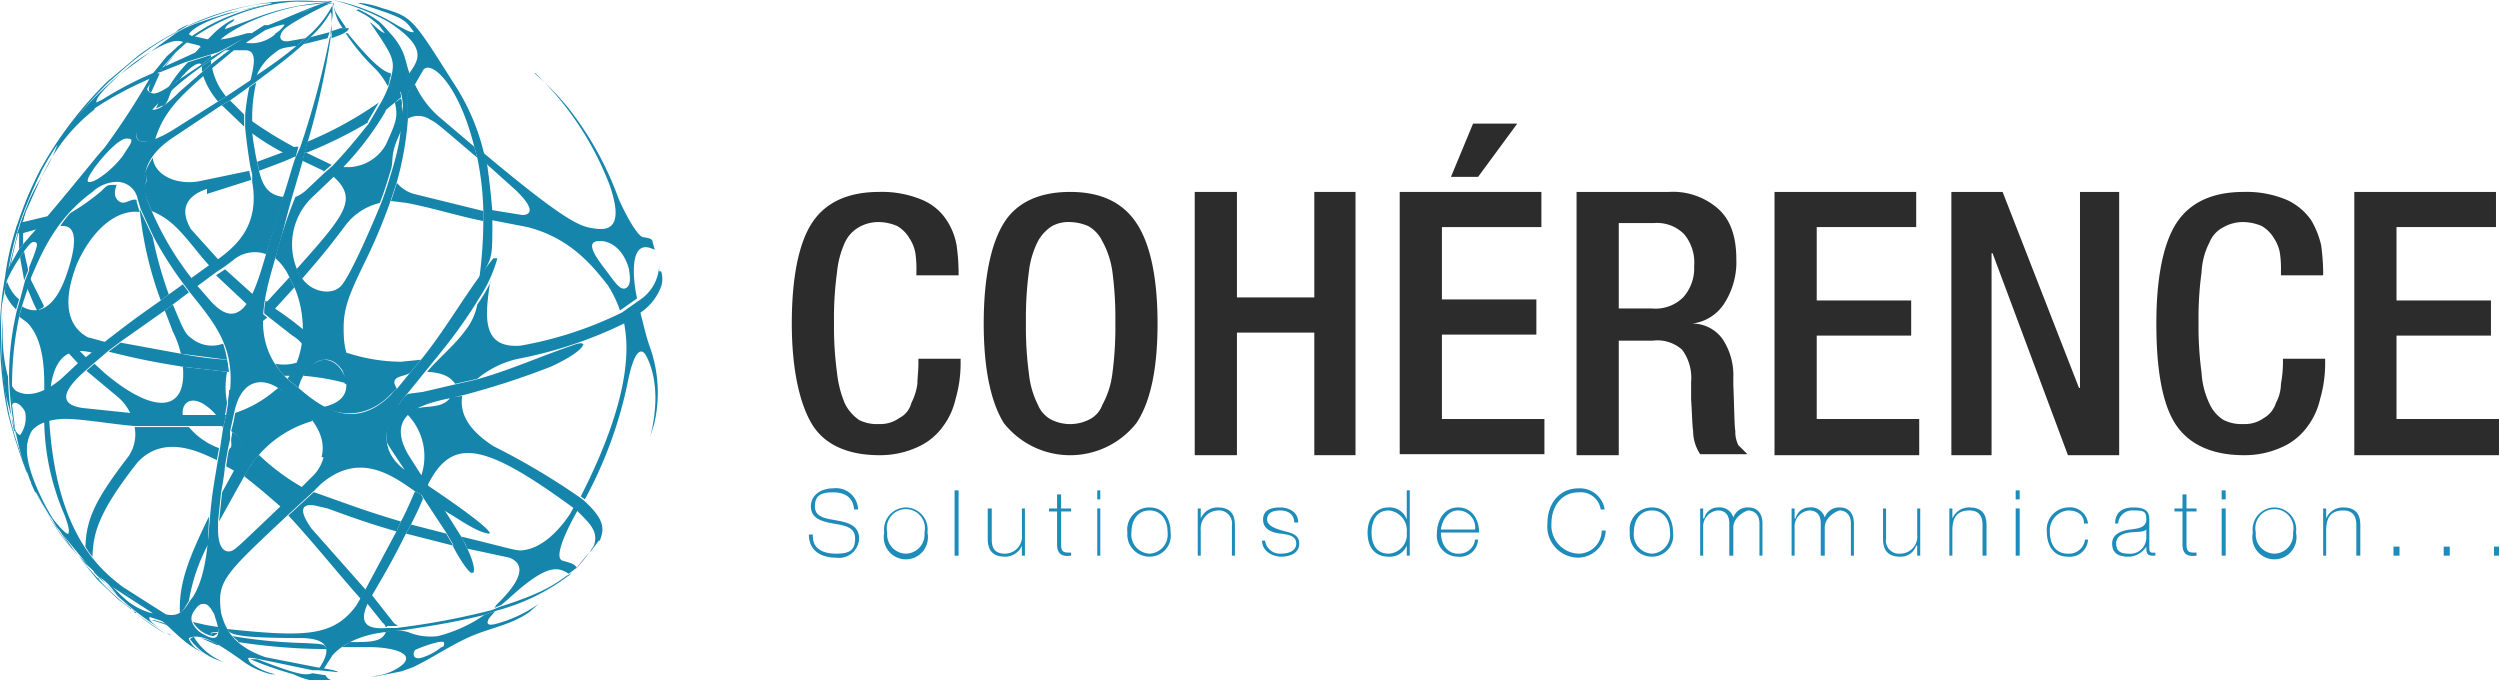 <svg id="Layer_1" data-name="Layer 1" xmlns="http://www.w3.org/2000/svg" viewBox="0 0 248.8 67.7"><defs><style>.cls-1{isolation:isolate;}.cls-2{fill:#1685ac;}.cls-3{fill:#1e8cba;}.cls-4{fill:#2c2c2c;}</style></defs><title>logo coherence-2</title><g class="cls-1"><path class="cls-2" d="M69.7,130.7l1.8.6-.6-.3-1-.3h-.2m8.6,2.2a60.5,60.5,0,0,0,8.8.7c-.2-.5-.2-.5-2.1-.6a50.9,50.9,0,0,1-7.3-.7h0l.6.5m-2-.8h-.1c-.6-.1-.7.1-.5.3h.2c0-.1.3-.1.4-.4m-10-3.5-2-1.9h.1c.1.2.1.2,1.9,1.9h0m32.1,5.1a5.6,5.6,0,0,1-2,1c-.9.1-.6-.7-.5-.8s2.9-1.2,2.9-.7-.2.3-.4.5m8.9-3.6.9-.8a13.1,13.1,0,0,1-4.3,2c-.4.1-1.1.2-.6-.6l.6-.7-1.1.4a14.2,14.2,0,0,1-4.6,2.1,5.8,5.8,0,0,1-3-.4,4.1,4.1,0,0,0-2.2,0c-.4,1-1.5,1-3.6,1l-.8.5h2.7c2.3,0,4.7.6,3.3,1.8a5.3,5.3,0,0,1-3.1,1.1h.6l2.5-.5h0l1.1-.4c1.9-.9,3.6-2.1,5.6-3s4.2-1.2,6-2.5m3.9-3.6.6-.6-.5.5h-.1m-46.7,0h-.1l-.6-.6.2.4,2.3,2.3-.2-.2a8.6,8.6,0,0,1-1.6-1.8m-.9-1.1.5.5-.7-.8.2.3m29.5,6.1h1.1l-.4-.3-2.2-2.8-.5.8h0l1.6,2c.2.1.2.3.3.4h.1m18.1-5.3.8-.6c-.2-.3-.3-.4-1.4-.7s.9-4,1.6-5.2l-.4-.3-.5.9c-1.7,2.5-3.3,3.3-4.3,3.5s-.7.1-6.5-1.3l.2.4a3,3,0,0,1,.4.8l4.2.9c2.5,1-.4,3.8-1.3,4.7l-.2.3.7-.3.7-.6c4-3.7,5-3.1,6-2.5M95,122.1l4.7,1.2-.7-1.2-3.5-.9-.5.9m-.9-.3.4-.9c-3.7-1.1-4.9-1.6-8.6-2.9h-.1l-2.5,2.3c2.5,2.7,4.8,5.6,7.2,8.3l.5-.9-5.4-6.1c-1.7-2.4-.4-2.4.3-2.3l1.3.3c1.9.7,4.1,1.5,6.9,2.3m-11.6-2.4,2.2-2a21.8,21.8,0,0,1-4.3-3.2h-.1a11.7,11.7,0,0,0-1.4,2.1c1.8,1.4,2.9,2.4,3.6,3m-6.3-4.7.2-1.1a7.1,7.1,0,0,1-3-2.1H68a3.9,3.9,0,0,1-.6,2.9c-3.3,4.3-4.2,6.2-4.3,9a6.1,6.1,0,0,0,.7,1c.1-2.2.4-4.2,4.5-9.4,2.7-2.9,6.4-.9,7.9-.2m2.5-1a1.9,1.9,0,0,0-1-1.8c0,.3-.1.6-.1.8s.1.7-.1.8-.3,1.3-.4,1.8l.9.5.2-.3a4.9,4.9,0,0,0,.5-1.8m-16.3-8.6.8-.6-1.1-1.1H62l-.8.4,1.2,1.3M77,110.3l.2-1.2a8.1,8.1,0,0,1,0-3.1l-4.4-.5c.4,4.5-2.8,4.8-7.7.7l-1.1-1-.8.7,3,2.5a4.9,4.9,0,0,1,1.4,1.8l5.2.2c-.2-1.2.7-2.1,2.2-1.1a5.5,5.5,0,0,1,1.1,1H77m42.3,2.2.4-1.3a13.5,13.5,0,0,0-.4-7.6c-.4-1.1-.6-2.1-1-3.6l-1.6,1.1c.3,1.7,1.2,6.5-4.3,17.3l.4.3a42,42,0,0,0,4.3-11.8c.8-3.9,1.6-2.9,1.8-2.5s1.7,3,.4,8.1m-60.4-13H59l-1.4-2.8-.3,1c.3.6.6,1.5,1,2.2l.6-.3M57,96.9l.4-1c-.1-.6-.3-1.3-.4-1.9l-.4.6c.1.7.3,1.6.4,2.3m15.6,7.3,4.6.6a9.4,9.4,0,0,0-.4-1.6,3.2,3.2,0,0,1-3.1-.5c-.7-.5-.8-.8-1.9-3.4l-.8.6.8,2.1a9.7,9.7,0,0,1,.8,2.2m8.1-3.2.5-.4-.5-.4h0v.7M56.5,93.8l.4-.5V92h-.4v1.7m.2-2.7h.2l.2-1h0l-.4,1.2m.1-.8h0a6.9,6.9,0,0,1,.5-1.3,8.6,8.6,0,0,1,.5-1.5h0a21.3,21.3,0,0,0-1,2.7m25.1,9.5,2-2.2-.5-1-2.3,2.5.8.7m-11.3-.9.8-.6a39.6,39.6,0,0,1-1.6-5.7l-1.3-2.8a36,36,0,0,0,2.1,9.1M68.9,87.6a1.8,1.8,0,0,0,.2-1.6h0a3.5,3.5,0,0,0-.2,1.7h0m33.8,3.3v-1l-6.9-1.7a3.4,3.4,0,0,1-1.7-1.1c-.2.6-.4,1.3-.6,1.8l1.6.2c2.6.5,5.1,1.3,7.6,1.8M84,84.8h0m2.8,1.3.8-.7-2.5-1.2h-.2l-.2.8,2.1,1m30.4,9.8c0,.2.3,1.4-.2,1.8s-1-.2-1.8-1.3-2.9-3.5-.7-3.3h.1c1.9.3,2.5,2.4,2.6,2.8m2.6-1.8-.3-1.1c-.1-.1-.2-.2-.9-.3s-2.3-3.4-2.5-4a32.4,32.4,0,0,0-4.9-8.8,26.3,26.3,0,0,0-3.4-3.5h.1a30.4,30.4,0,0,1,7.4,11.2c1.6,4.7-.6,4.4-1.8,4.2s-2.7-.7-10.8-7.5l.3,1.1,2.9,2.6c2.4,2.3,1.1,2.5.7,2.5l-3.1-.5v1l3.6.7c4.3,1.1,6.5,3.9,8,5.8a11.7,11.7,0,0,1,1.2,2.5l1.7-1.2c-.5-2.3-.7-6,1.6-4.9h.1M82.9,84.2l1.1-.5A39.9,39.9,0,0,1,79.6,81v1.2a23.6,23.6,0,0,0,3.2,2M70.8,79.6c.6-.4.6-1.2,1-1.8h-.1a3.6,3.6,0,0,0-1.1,1c-.2.2-.3.7-.5,1l.7-.3m5.8-.1,2.3,2.2V80.4L77.5,79l-.9.5m17.9-.7-.6.4c.3,1.4.2,1.8-.9,4.2a4.4,4.4,0,0,1-4.4,2.2l-.9.9c2.6,2.3,1.3,3.8-3.6,9.3l.3.5c.1.2.1.3.3.4,1.9-2.2,2.5-2.9,4.3-5.3a6,6,0,0,1,3.4-2.2c.4-1,.8-2.3,1.1-3.3s-.1-1.4.8-3.4.2-2.2.3-3.1a1.3,1.3,0,0,0-.1-.6m-.8-.6.5-.4h-.1l-.4.4m8.4,6.5-.3-1.1-3.3-2.8a9.4,9.4,0,0,1-2.6-3.4,2.7,2.7,0,0,0-.7.8v2.6a2.1,2.1,0,0,1,2.2.1c.6.3.6.3,4.7,3.8M76.3,79.1l.8-.5a6.5,6.5,0,0,1-1.4-2.9l-.9.8a7.9,7.9,0,0,0,1.5,2.6m-1.5-3,.8-.7V75l-.9.6v.5M74,74.3c.5-.3.7-.5.5-.6h0l-.6.7H74m.7,1,.9-.7v-.2h-.1l-2.2.7a14.2,14.2,0,0,0-2,2.6l1-.8h.1c1.1-1.4,2.1-2,2.3-1.5m18.8.8h0c-.4-.1-1.3-.3-4.3-4H89a21,21,0,0,0,3,3.6,7.4,7.4,0,0,1,1.2,1.7,2.9,2.9,0,0,0,.2-.9c.1,0,.1-.2.1-.4m-.9-4.6h-.1a7.6,7.6,0,0,1,1.1,1.4A12.2,12.2,0,0,1,95,77l.4-.6c-.3-.7-.4-1.5-.7-2.2A6.5,6.5,0,0,0,93.1,72a2.3,2.3,0,0,0-.5-.5m-2-1.2h.2l.8.5h0l-1-.6M89,71.7l-1-1.5a9.4,9.4,0,0,0-.3-.9h.1a4.6,4.6,0,0,0,.9,2.5H89M76.3,73.1c.2,0,.3-.2.4-.3s2.7-2.2,7.7-3.2l3.3-.4h0a24.3,24.3,0,0,0-8,1.7l-2.7,1c.1-.5.7-.6.9-.9s-1.1.4-2,1.3l-.7.7h1.1" transform="translate(-54.6 -69)"/></g><g class="cls-1"><path class="cls-2" d="M88.8,136.8h-.7c-.6-.1-.9-.2-1.1-.6l-1.3-.2c-.7.2-1.1.3-5.5-1.4h-.7a35.8,35.8,0,0,0,4.3,1.5,8.1,8.1,0,0,0,2.2.7h.5c.3-.1.3-.1,1.9,0h.4m-12.6-3.6h.2a5.6,5.6,0,0,0-1.8-.7h0l1.6.7M68,130h.2l-1.9-1.5h0l.5.4.8.7h.1l.3.2m8.3,1.6h0l-1.2-.2-1.3-.3a3,3,0,0,0,1.9,1.4c-.3-.3,0-.4.3-.4h.3v-.5m-5-.4h0a7.1,7.1,0,0,0-1.4-1s-.1.1-.6-.1a6.5,6.5,0,0,1-1.9-1c-.9-.7-1.6-1.6-2.4-2.2h0c.9,1,1.2,1.5,1.3,1.6h0a28.6,28.6,0,0,0,4.8,3.6l.4.3h.1c-2.6-1.5-2.1-1.7-2.1-1.8l1.2.4.6.2M58.2,118c.4.7.9,1.7,1.4,2.4l-.4-.7-1.5-2.8v.2l.4.9m13.1,12.2-4.4-2.8c-2.2-1.7-6.6-5.2-7.3-16.6h-.1l-.4.2a24.3,24.3,0,0,0,2,9.2c.5,1.3.5,1.7.4,1.9s-1-.7-2-2.1l.8,1.4.5.6c2.9,3.6,2.9,3.6,4.7,5s.7.3,2.6,1.6l1.1.8a6.1,6.1,0,0,0,2.1.8m42.1-6.2.9-1.2h.1c.4-1.1.6-2-1.6-4l-.4-.3a69.5,69.5,0,0,0-8.6-5.1c-2.3-1.5-3.4-3.1-3.1-5l-1.2.2c-1.1,1.4-3.1.4-4.3,1.6a6,6,0,0,1,1.4,6.2l.7,1.1v-.3c2.4-4.7,5.5-4.2,14.4,2.3l.4.3c1.3,1.3,2.2,2.1,1.7,3.5a12.6,12.6,0,0,1-1.9,2.4,2.4,2.4,0,0,1-.8.6c-1.4,1-2.6,1.8-6.7,3.1l-.7.3a72.8,72.8,0,0,1-9.6,1.8H93.1c-2.4.2-2.9-.8-1.5-3.2s2-3.4,3.4-6.2l.5-.9c.4-.8.9-1.8,1.2-2.6l-.2-.4-.6-.3c-.4.9-.9,2.1-1.4,3l-.4.9L91,127.6l-.5.9-.4.7c-2.3,3.2-5.2,3.2-12.9,2.4.3.5.6.9,7.5.9,3.3.1,2.4,1.8,1.8,2.8l-.2.3h.5l.9-1.4c.2-.2,1.6-1.9,5.3-2.3l1.8-.2c3.3-.5,5.1-.8,8-1.5l1.1-.4a20.5,20.5,0,0,0,7.4-3.6l.5-.5,1.6-1.9M55,97.7v0m1.2,2.1.3-1A4,4,0,0,1,55.3,97l-.2,1.2a5,5,0,0,0,1.1,1.6m21,6.2h.2c-.1-.5-.1-.8-.2-1.2a32.4,32.4,0,0,1-4.6-.6l-6-1.1-1.2.9c2.5.6,3.7.9,7.4,1.5l4.4.5m6.9-.9h0a4.4,4.4,0,0,1-2.1.1,5.4,5.4,0,0,0,.9,1.2h.6a4.2,4.2,0,0,0,.6-1.2m4.8,2h.2c-.1-.8-.8-2.4-2.3-2.4a2.8,2.8,0,0,0-2,1.6,23.5,23.5,0,0,1,4.1.7m6.5-1,1.1-1.3-2,.2a17.6,17.6,0,0,1-5.4-.9v.2c.8,2.3,3,3.2,4.7,3.6l.3-.2c-.2-.4-.4-.7-.1-1s1-.3,1.4-.6M56,92.6l.2-.3.3-1.1-.2.2L56,92.6m-1,4.7.2-.8v.8m29.7,5v-.4a29.2,29.2,0,0,0-2.8-2.1l-.8-.7-.3-.2v.2a4.1,4.1,0,0,0-.1,1.1l.5.4,2.3,1.8a3.6,3.6,0,0,1,1.1,1c0-.3.1-.6.1-1.1M120.2,96v-.6h0a4.3,4.3,0,0,1-2,3.5l-1.7,1.2a37.5,37.5,0,0,1-10.1,3.3h0c-4,.3-3.5-3.1-3-6.5v.2a14.2,14.2,0,0,1-1.3,2.2,5.9,5.9,0,0,1-1.2,2.6c-1.1,1.5-2.6,2.7-3.8,4.1,1.6.1,2.3.5,2.8,1.2l2.2-.5a9.5,9.5,0,0,1,4.1-2,42.1,42.1,0,0,0,10.7-3.6l1.6-1.1a5.4,5.4,0,0,0,1.9-2.5,2.5,2.5,0,0,0,0-1.5M59.3,90.5h.1l-2.5.6h-.2l-.4,1.1h.6l1.4-.4,1-1.1m20.6,7.8H80l-3-2.7-.9.6,3.3,3.1a5.8,5.8,0,0,0,.5-.9m-15.7,5.4,1.1-.9-1.8-.5h-.1c-3.2-1.7-1.7-5.8-1.2-7.2,1.5-3.5,4-5.6,6.3-5.3l-.3-1v-.2c-.6-.2-1.2.6-1.8.1s-.3-1.2-.2-1.6H66c-.7,0-.7,0-1.3.6a21.8,21.8,0,0,1-3.1,2.2,9.3,9.3,0,0,0-1,1.3h.1c1-.1,2,.6.5,4.9s-3.6,3.6-4.4,3.1l-.3,1,.8.6h0c1.9,1.9,1.7,5.7,1.7,7.1l.6-.3h0c.5-4.9,3.4-4,4.6-3.7m11-15.9,4.4-1.4-.2-.9L74.6,87c-2.3.5-4.6-.5-4.8-2.3a9.2,9.2,0,0,0-.7,1.3c0,.3.1.6.1.9s-.3.5-.3.8a14.9,14.9,0,0,0,.8,2.3,7.6,7.6,0,0,1,2.2,1.4c1.3,1.2,2.3,2.7,3.5,4l.9-.6-2.7-3c-1.4-2.4.1-3.5,1.6-4M84,84.7l.3-1.1H84l-1.1.5-2.7,1,.2.9c1-.4,2.5-.9,3.5-1.4H84M69.6,78.3h0l.9-2h-.3l-.6.9c-.3.7-.2.9,0,1m21.6,2.9,1.1-1.9a37.4,37.4,0,0,1-7.1,3.9l-.3,1.1h.2a42.3,42.3,0,0,0,6.1-3m3.2-3.1-.2-.3-.5.4a16.3,16.3,0,0,1-.9,1.9l1.1-.9.6-.5a1.3,1.3,0,0,0-.1-.6M70.6,75.9h.2l1.3-1.6-1.5,1.7m1.7-2.4a11.4,11.4,0,0,1-1.1,1.1l1.6-1.4h0l-.5.3m1.3-.9h.1l1.4-.9h0a8.1,8.1,0,0,0-1.5.9M69.7,83H70c.8-2.7,2.3-4.2,4.8-6.4l.9-.8L78,73.9h0c-.5,0-.5,0-2.4,1.5l-.8.7-2.3,2c-.6.6-2,2-2.8,1.8s-2.5,3.2-.8,3.2h.8M79,73.3,81,72h0c-2,.8-2.1,1.1-2,1.3m4.9-2.7a10.8,10.8,0,0,1,1.9-.8l-2.9,1.1-1.6.8.4-.2a14.5,14.5,0,0,0,2.2-.9m6.5-1.3h-.2c4.6,1.5,4.6,1.5,5.6,2.9h-.1c-.3,0-.5-.1-1.6-.7a18.9,18.9,0,0,0-6.4-2.5h0a23.2,23.2,0,0,1,5.6,2.2c3.8,2.5,3,3.7,2.1,5L95,77l.2,1.2.7-.8.8-1.4c.7-1.1,3.5,1.2,5.1,7.6l.3,1.1a29.5,29.5,0,0,1,.6,5.2v1a43.9,43.9,0,0,1-.4,5.8c1.3-2,1.3-2,1.3-5.6v-1c-.1-1.4-.3-3.2-.5-4.6l-.3-1.1a21.8,21.8,0,0,0-3.1-7.2c-4.1-6.5-4.1-6.5-7.1-7.4a9.1,9.1,0,0,0-2.1-.5M77.2,135a6,6,0,0,1-3.3-2.6h-.1l-.3.2a6,6,0,0,0,3.1,2.2l.6.2m-8.3-4.4,2.2,1.5a29.8,29.8,0,0,1-4.8-3.6,22.8,22.8,0,0,1-2.2-2.2l-1-1.1-.6-.7,1.8,2.2,2,1.9,1.9,1.5.7.5m6.4-7.8c0-.7.1-1.7.1-2.4-2.1,4.3-3,6.7-2.9,9.6.3-.2.3-.2.9-1.2a18.3,18.3,0,0,1,1.9-5.6v-.4m-18-6.7c-.3-.8-.7-2-.9-2.8h0a19.4,19.4,0,0,0,.7,2.2l.4.9h0l-.2-.4m44.4,10s.5-.5-1.2-3.6l-1.7-2.7-2.3-1.6.2.4,2.3,3.5.7,1.2v.2c.4.8,1.6,2.8,1.9,2.6m-16-15.2h.4c-.3-.4-.3-.4-3.1-2.8l-.6-.4-.5.4a11.9,11.9,0,0,1-3.8,2.1,11.6,11.6,0,0,1-.4,1.8c1.3.9,1.3,2,.3,3.9L76.7,118l-.3,2.9,2.5-4.5.6-1a11.1,11.1,0,0,1,6.2-4.5m26.9-7.6h.1c-.2-.2-.4-.2-1.2.1-3.2,1.1-6.3,2.5-9.6,3.4l-2.2.5-3,.7-1.5.2a3.4,3.4,0,0,0-.8.9,4.7,4.7,0,0,0-1.3,3.8c0,.2,0,.2,1.8,2.9.7.6,1.7,1.2,2.4,1.7h0l-.7-1.1-1.4-2.2c-2.3-4.1,1.5-5,4.3-5.6l1.3-.3a79.3,79.3,0,0,0,8.6-2.8c2.6-1.2,3.1-1.9,3.2-2.1M56,111.9a29.5,29.5,0,0,1-.6-5.4c-.6-2.2-.7-4.5-.3-8.3l.2-1.2h0l-.2.6v.4c-.1,1.1-.2,2.6-.3,3.8a34.1,34.1,0,0,0,.3,6.2h0c.3,1.3.7,2.6,1,3.9m20.7-.3.3-1.3H72.8l-5.2-.2-4.8-.5c-3.4-.5-.5-3,.4-3.8l.8-.7,1.4-1.2,1.2-.9L71,99.9l.8-.6,1.6-1.2-.6-.8-1.4,1-.8.6c-3,2.1-3.2,2.3-5.3,3.9l-1.1.9-1,.8-.8.6-1.6,1.5c-.1.1-2.5,2.3-4.4,1.4-.3-.1-.4-.3-.7-.7a13.4,13.4,0,0,1,.1,2c.3-.6,1.1.2,1.3.7a2.9,2.9,0,0,1-.5,2.3c-.2-.1-.3-.1-.5-.6a29,29,0,0,0,1.5,5.1l2,3.6,2,3,.6.7-1.9-2.7-.8-1.4-.4-.7c-2.5-4.9-1.8-6.3-1.5-7.1s1.5-1.4,3.1-1.5,4.9.5,7.3.7h8.7M72.4,71.9l-.3.3.9-.5.4-.3-1,.5m8.7,22.4,1.7-5.7c-1.7-.2-2.1-1.4-2.4-2.5l-.2-.9c-.2-.9-.4-2.1-.5-3V81a15.5,15.5,0,0,1,.4-3.8l-.7.5a25.1,25.1,0,0,0-.4,2.7v1.3c.1,1.1.3,2.6.5,3.8l.2.9v.7c.8,4.5-1.8,6.5-3.4,7.7l-.9.6-1.8,1.3.6.8,1.9-1.4.9-.6.8-.6a3.3,3.3,0,0,1,3.3-.6M76.3,74.2a37.2,37.2,0,0,0,3.4-1.9h-.5c-2.6.8-3.3.7-4,.6l-1.3-.3-.8.6,1.2.3c.4.1.3.3-.2.7l-3.3,1.5h-.2l-.4.5h.3L73,75.2l3.3-1m10.9-1.4.2-.6-1.9.5-.7.7,2.4-.6m2-1h-.7l-.9.3v.7l.8-.3c1-.4.9-.7.9-.7m-25.3,8a34.7,34.7,0,0,1,5.6-3l.4-.6a35.8,35.8,0,0,0-5.2,2.7l-.6.3c-.2-.7,2.8-3.2,3.8-4,3.6-2.5,4.3-2.2,4.9-2h0l.9-.6h-.1l-.3-.2s.7-1.6,8.1-3h.3l-4.5.9c-3.8,1.2-4,1.3-5.2,2-6.1,4.5-6.1,4.5-6.6,5a31.1,31.1,0,0,0-5.3,6.1h.1c-.7,2.1-2.1,3.8-2.9,5.8l-.5,1.3-.3.8-.3,1.1c-.3,1.2-.7,2.7-.9,3.9l.2-.6c.2-1,.5-2.4.8-3.4l.4-1.1.4-1.2c.6-1.3,1.3-3,2-4.3a17.3,17.3,0,0,1,4.8-5.8m30.5-1.7a8.3,8.3,0,0,1,.2,1.3c-.1.9-.2,2.2-.3,3.1s-.5,2.4-.8,3.4-.7,2.3-1.1,3.3-3,7.2-4,8.2-3.2.5-4-1.1l-.3-.5a6.5,6.5,0,0,1,1.4-7.2l2.2-2.1.9-.9a29.8,29.8,0,0,0,4.2-5.5l.9-1.9c.2-.4.3-.4.4-.4l.3.3m-4.3-8.2h-.2a7.5,7.5,0,0,1,1.7,1l.6.5.6.8c-.6-.2-1-.8-1.5-1.1,2.6,3.8,2.6,3.8,1.9,6.3a11.1,11.1,0,0,1-.9,1.9l-1.1,1.9c-.9,1.1-1.9,2.4-3.6,4.2l-.8.7-1.7,1.6a3.5,3.5,0,0,1-1.2.8A43.5,43.5,0,0,0,82,94.7a5.2,5.2,0,0,1,1.4,1.9l.4.8c1,2,1.7,6.3-.6,9.3l1.1.9c.6-2.4,2.9-4,4.4-1.7,0,.2,1.6,2.8-1.9,3.6,1.1.6,4.2,1.6,7-1.6-4.9-1.2-5-4.3-5-6.3s.6-3.4,2.1-6.5a54.9,54.9,0,0,0,2.6-6.2l.6-1.8a31.9,31.9,0,0,0,1.1-6.3V77.7c-.4-2.8-.9-4.6-2.6-6.3l-.2-.2a11.4,11.4,0,0,0-2.2-1.3m-6.6-.7h4a25.8,25.8,0,0,0-4,0m-1.6,3.2a3.7,3.7,0,0,1-2.2.9c-.5,0-.9,0-.7-.2A7.8,7.8,0,0,1,81,72h0c.8-.3,2-.7,1.9-.5a3,3,0,0,1-1,.9m2.3,1.1.8-.7-1.7.3c-.9.1-1-.5-.5-1.1s3.2-2,4.9-2.8h0l-.8.3.8-.4h-.2c-2.1.6-4.1,1.6-6.2,2.4h-.4L77,74h2.1c1.1.1.8,1.5.4,3.1l.6-.5a5.3,5.3,0,0,1,1.8-2.3c.6-.5.7-.5,2-.7h.3" transform="translate(-54.6 -69)"/></g><g class="cls-1"><path class="cls-2" d="M75.9,130.1c.1.2.1.4.2.6.7,2.2-.4,1.9-1.1,1.5a2.5,2.5,0,0,1-1.2-1.1,1.1,1.1,0,0,1,0-1.1c.3-.5.6-.9,1-.9s.6.1,1.1,1m10.9-15.6a4,4,0,0,1-1.2,2l-.9.9-2.2,2c-4.4,4.2-4.4,4.2-4.8,4.4s-1.4.2-1.4-2.1v-.8l.3-2.9a25.1,25.1,0,0,0,.4-2.7l.3-1.7.2-.9v-.8l.4-1.8c.7-3.5,3-3.7,4.9-2.1s4.5,3.8,3.8,6.5M57.9,94.6l-.4,1v.3l-.4,1-.5,1.9-.3,1a28.6,28.6,0,0,0-.8,6.7,32.6,32.6,0,0,0,.6,5.4l.4,1.4,1.1,3.2-.4-.9a37.2,37.2,0,0,1-1.7-5.4,43.8,43.8,0,0,1-.8-7.9c0-.9,0-2.1.1-3l.3-1.6v-.2l.2-.6a13.4,13.4,0,0,1,1.3-2.3L57,94c.6-.8.8-1,1.1-.9s.2.4-.2,1.5m19.5,13.2c0,.5-.1.8-.1,1v.3l-.2,1.2-.3,1.3-.3,2-.2,1.1c-.5,3-.6,3.5-.8,5.7s-.3,5.8-1.7,8l-.3.4c-.7,1.1-1.3,2.2-4.2.6h0L65.5,127l-1.4-1.1-.5-.5-1.4-1.3-.6-.7a31.6,31.6,0,0,1-4-6.6,30.1,30.1,0,0,1-1.5-5.1l-.3-2.4v-2.1a32.7,32.7,0,0,1,.8-7.1l.3-1,.5-1.5.3-1c1-2.3,2.4-5.8,6.1-8.5a3.7,3.7,0,0,1,2.4-1,2.1,2.1,0,0,1,2.1,1.7l.3,1h0l1.3,2.8a37.6,37.6,0,0,0,3,4.7l.6.8c2.5,3.1,4.4,5.4,4,9.7M66.9,84.4c-.9,1.3-2.9,2.9-3.5,2.7s2.6-4.2,3.7-4.3.4.6-.2,1.6M65,83.7l-.7.8c-4.8,5.9-6,7.2-6.1,7.3l-1.3,1.5-.4.5-1,1.8-.2.6v.3l-.2.8V98l.2-1.4a34.5,34.5,0,0,1,1.3-5.5,47.2,47.2,0,0,1,2.2-5.2,33.4,33.4,0,0,1,3-4.6,35.8,35.8,0,0,1,3.7-4.2l1.6-1.4A26.6,26.6,0,0,1,72,72.3l1-.6c1.8-.7,5.5-2.3,8.7-2.4l-.5.2a20.4,20.4,0,0,0-6.1,2.2l-1.4.9-.9.6-1.6,1.4-1.3,1.6-.4.6A74,74,0,0,1,65,83.7M87.6,70.9v1.3l-.2.6a88,88,0,0,1-2.9,10.8L84,84.7h0c-.4,1.1-.8,2.7-1.2,3.8s-1.1,3.7-1.7,5.7c-1.1,3.8-2.4,8.2-5.5,4.8l-1.4-1.6-.6-.8A30,30,0,0,1,69.7,90c-.8-1.9-1.8-4.7,2.1-7.3l4.8-3.2.9-.5,1.8-1.3.7-.5c2.4-1.8,3.1-2.3,4.8-3.8l.7-.7a9.6,9.6,0,0,0,2-2.5c.1.2.1.2.1.7m16.5,23.8h-.4c-2.6,3.2-4.6,6.9-7.2,10.1l-1.1,1.3-1.3,1.6-.3.2-.3.4c-3.8,3.8-7.2,1-9.2-.7l-1-.8c-3.7-3.5-2.6-7.7-1.3-12.1.6-2,1.1-4.1,1.7-6.2l1-3.4.2-.8.3-1.1a74,74,0,0,0,2.3-10.4v-.7c.1-.4.1-1.1.2-1.5V69.5A10.6,10.6,0,0,1,85,72.8l-.8.7a44.8,44.8,0,0,1-4.1,3l-.6.5-2.4,1.6-.8.5L71.7,82c-2.5,1.5-3.7,1.3-3.5.3s2.5-3.9,6.5-6.7l.9-.6L77,74l3.9-2.2,2-.9,2.9-1.1,1.7-.5h.2a38.5,38.5,0,0,0-8,3.1l-3.4,1.9-.7.4-.9.7-2.4,1.6h0c-2.2,1.6-2.5,1.4-2.9,1.1s.1-.5.8-1.7l.4-.5,1.5-1.7,1-.9.8-.6a21,21,0,0,1,8.7-3.4,21.5,21.5,0,0,1,5-.1h-.3A26.7,26.7,0,0,0,73,71.7l-.9.5a28.5,28.5,0,0,0-3.7,2.3l-3.1,2.6a36.8,36.8,0,0,0-3.7,4.2,37.3,37.3,0,0,0-3,4.6,38.1,38.1,0,0,0-2.2,5.2,26.9,26.9,0,0,0-1.3,5.5,28.6,28.6,0,0,0-.5,5.7,37.1,37.1,0,0,0,.8,7.9,52.5,52.5,0,0,0,1.7,5.4,45.1,45.1,0,0,0,2.5,5,24,24,0,0,0,1.8,2.6h0l1.1,1.2.6.7.7.6.6.6.6.5.6.5,3.7,2.4c1.8,1.1,3.1,3,5,4l.8.4c-.9-.5-1.2-.6-1.6-1.3a.4.4,0,0,1-.1-.3c1.3-.6,3.2.8,5.1,2.1a7.9,7.9,0,0,0,3.1,1.5H82a6.3,6.3,0,0,1-2.3-1,.8.8,0,0,1-.4-.6c.2-.1.2-.1,6.4,1.2h.6l2,.2c-.4-.2-.4-.2-2.2-.5L81,134.4c-3.4-1.2-4-3-4.4-4.4-.4-3.2.2-3.7,6.7-9.8l2.5-2.3.7-.7c3.7-3.2,6.9-1.1,9.4.7l.6.3,2.3,1.6,1,.6c2.3,1.5,2.9,1.6,3.4,1.7s-.1-.8-5.9-4.7c-.7-.5-1.7-1.1-2.4-1.7h-.1c-1.7-1.3-3-3.7.4-7.6l1.7-2.1,1.7-2.1a50.3,50.3,0,0,0,3.3-4.6l.3-.5a13.9,13.9,0,0,0,1.9-4.1" transform="translate(-54.6 -69)"/></g><path class="cls-3" d="M139.6,119.7c-.1-1.2-.9-1.7-2.1-1.7s-1.8.3-1.8,1.4,1.1,1.2,2.2,1.4,2.2.5,2.2,1.8a2,2,0,0,1-2.3,1.9c-1.5,0-2.7-.7-2.7-2.3h.4c-.1,1.4,1,1.9,2.3,1.9s1.9-.3,1.9-1.5-1.1-1.3-2.2-1.5-2.2-.5-2.2-1.7,1.1-1.8,2.2-1.8a2.2,2.2,0,0,1,2.5,2.1Z" transform="translate(-54.6 -69)"/><path class="cls-3" d="M144.8,119.5a2.2,2.2,0,0,1,2.1,2.5,2.2,2.2,0,1,1-4.3,0A2.2,2.2,0,0,1,144.8,119.5Zm0,4.6a1.9,1.9,0,0,0,1.8-2.1,1.9,1.9,0,1,0-3.7,0A1.9,1.9,0,0,0,144.8,124.1Z" transform="translate(-54.6 -69)"/><path class="cls-3" d="M150,117.8v6.5h-.4v-6.5Z" transform="translate(-54.6 -69)"/><path class="cls-3" d="M156.6,124.3h-.3v-1h0a1.8,1.8,0,0,1-1.7,1.1c-1.7,0-1.7-1.3-1.7-1.9v-2.9h.4v3c0,.5,0,1.5,1.3,1.5a1.7,1.7,0,0,0,1.7-1.9v-2.6h.3Z" transform="translate(-54.6 -69)"/><path class="cls-3" d="M161.2,119.9h-1v3.3c0,.8.3.8,1,.8v.3c-.7.1-1.4,0-1.4-1.1v-3.3H159v-.3h.8v-1.4h.4v1.4h1Z" transform="translate(-54.6 -69)"/><path class="cls-3" d="M163.8,118.7v-.9h.3v.9Zm0,5.6v-4.7h.3v4.7Z" transform="translate(-54.6 -69)"/><path class="cls-3" d="M169,119.5c1.4,0,2.1,1.1,2.1,2.5a2.1,2.1,0,0,1-2.1,2.4,2.2,2.2,0,0,1-2.2-2.4A2.2,2.2,0,0,1,169,119.5Zm0,4.6a1.9,1.9,0,0,0,1.8-2.1c0-1.2-.6-2.2-1.8-2.2s-1.8,1-1.8,2.2A1.9,1.9,0,0,0,169,124.1Z" transform="translate(-54.6 -69)"/><path class="cls-3" d="M173.8,119.6h.3v1h0a1.8,1.8,0,0,1,1.7-1.1c1.7,0,1.7,1.3,1.7,1.9v2.9h-.3v-3a1.3,1.3,0,0,0-1.4-1.5,1.8,1.8,0,0,0-1.7,2v2.5h-.3Z" transform="translate(-54.6 -69)"/><path class="cls-3" d="M180.5,122.8a1.5,1.5,0,0,0,1.6,1.3c.6,0,1.5-.2,1.5-1s-.8-.9-1.6-1-1.7-.4-1.7-1.4.9-1.2,1.7-1.2,1.8.4,1.8,1.5h-.4c0-.8-.6-1.2-1.4-1.2s-1.3.3-1.3.9.8.9,1.5,1.1,1.7.3,1.7,1.3-1,1.3-1.8,1.3-1.9-.5-1.9-1.6Z" transform="translate(-54.6 -69)"/><path class="cls-3" d="M194.6,123.3h0a1.8,1.8,0,0,1-1.8,1.1c-1.5,0-2.1-1.1-2.1-2.4s.7-2.5,2.1-2.5a1.8,1.8,0,0,1,1.8,1.2h0v-2.9h.3v6.5h-.3Zm0-1.3a2,2,0,0,0-1.8-2.2c-1.2,0-1.7,1-1.7,2.2s.5,2.1,1.7,2.1A1.9,1.9,0,0,0,194.6,122Z" transform="translate(-54.6 -69)"/><path class="cls-3" d="M198,122c0,1.1.6,2.1,1.7,2.1a1.6,1.6,0,0,0,1.7-1.4h.3a1.8,1.8,0,0,1-2,1.7,2.1,2.1,0,0,1-2.1-2.3c0-1.3.7-2.6,2.1-2.6s2.1,1.2,2.1,2.5Zm3.4-.3a1.7,1.7,0,0,0-1.7-1.9c-1,0-1.6,1-1.7,1.9Z" transform="translate(-54.6 -69)"/><path class="cls-3" d="M213.9,119.7a2,2,0,0,0-2.2-1.7c-1.7,0-2.7,1.4-2.7,3.1a2.8,2.8,0,0,0,2.7,3,2.3,2.3,0,0,0,2.3-2.3h.4a2.8,2.8,0,0,1-2.7,2.7,3.1,3.1,0,0,1-3.1-3.4c0-2,1.2-3.5,3.1-3.5a2.5,2.5,0,0,1,2.6,2.1Z" transform="translate(-54.6 -69)"/><path class="cls-3" d="M219,119.5c1.4,0,2.1,1.1,2.1,2.5a2.1,2.1,0,0,1-2.1,2.4,2.2,2.2,0,0,1-2.2-2.4A2.2,2.2,0,0,1,219,119.5Zm0,4.6a1.9,1.9,0,0,0,1.8-2.1c0-1.2-.6-2.2-1.8-2.2s-1.8,1-1.8,2.2A1.9,1.9,0,0,0,219,124.1Z" transform="translate(-54.6 -69)"/><path class="cls-3" d="M223.8,119.6h.3v1h.1a1.4,1.4,0,0,1,1.4-1.1,1.4,1.4,0,0,1,1.5,1h0a1.5,1.5,0,0,1,1.5-1c.8,0,1.4.5,1.4,1.6v3.2h-.3v-3.2c0-1.2-.9-1.3-1.1-1.3s-1.5.6-1.5,1.7v2.8h-.4v-3.2c0-1.2-.8-1.3-1.1-1.3a1.6,1.6,0,0,0-1.5,1.7v2.8h-.3Z" transform="translate(-54.6 -69)"/><path class="cls-3" d="M232.9,119.6h.3v1h.1a1.4,1.4,0,0,1,1.4-1.1,1.4,1.4,0,0,1,1.5,1h0a1.5,1.5,0,0,1,1.5-1c.8,0,1.4.5,1.4,1.6v3.2h-.3v-3.2c0-1.2-.9-1.3-1.1-1.3s-1.5.6-1.5,1.7v2.8h-.4v-3.2c0-1.2-.8-1.3-1.1-1.3a1.6,1.6,0,0,0-1.5,1.7v2.8h-.3Z" transform="translate(-54.6 -69)"/><path class="cls-3" d="M245.7,124.3h-.3v-1h-.1a1.6,1.6,0,0,1-1.6,1.1c-1.7,0-1.7-1.3-1.7-1.9v-2.9h.3v3a1.3,1.3,0,0,0,1.4,1.5,1.7,1.7,0,0,0,1.7-1.9v-2.6h.3Z" transform="translate(-54.6 -69)"/><path class="cls-3" d="M248.6,119.6h.3v1h0a1.8,1.8,0,0,1,1.7-1.1c1.7,0,1.7,1.3,1.7,1.9v2.9h-.4v-3c0-.4,0-1.5-1.3-1.5s-1.7.8-1.7,2v2.5h-.3Z" transform="translate(-54.6 -69)"/><path class="cls-3" d="M255.2,118.7v-.9h.4v.9Zm0,5.6v-4.7h.4v4.7Z" transform="translate(-54.6 -69)"/><path class="cls-3" d="M262,121.1c0-.9-.7-1.3-1.6-1.3a2,2,0,0,0-1.8,2.1c0,1.3.6,2.2,1.8,2.2a1.6,1.6,0,0,0,1.7-1.4h.3a1.8,1.8,0,0,1-2,1.7c-1.5,0-2.1-1.2-2.1-2.5a2.2,2.2,0,0,1,2.1-2.4,1.8,1.8,0,0,1,2,1.6Z" transform="translate(-54.6 -69)"/><path class="cls-3" d="M268.5,123.5c0,.2,0,.5.3.5h.3v.3h-.3c-.5,0-.6-.3-.6-.7v-.2h0a2.1,2.1,0,0,1-1.8,1c-.9,0-1.6-.3-1.6-1.3s1-1.3,1.8-1.4,1.6-.2,1.6-1-.2-.9-1.3-.9a1.4,1.4,0,0,0-1.5,1.3h-.3c0-1.1.7-1.6,1.8-1.6s1.6.3,1.6,1.2Zm-.3-1.8c-.3.3-1,.2-1.7.3s-1.3.4-1.3,1.1.4,1,1.2,1a1.6,1.6,0,0,0,1.8-1.6Z" transform="translate(-54.6 -69)"/><path class="cls-3" d="M273.2,119.9h-1v3.3c0,.8.3.8,1,.8v.3c-.7.1-1.4,0-1.4-1.1v-3.3H271v-.3h.8v-1.4h.4v1.4h1Z" transform="translate(-54.6 -69)"/><path class="cls-3" d="M275.7,118.7v-.9h.4v.9Zm0,5.6v-4.7h.4v4.7Z" transform="translate(-54.6 -69)"/><path class="cls-3" d="M281,119.5a2.2,2.2,0,0,1,2.1,2.5,2.2,2.2,0,1,1-4.3,0A2.2,2.2,0,0,1,281,119.5Zm0,4.6a1.9,1.9,0,0,0,1.8-2.1,1.9,1.9,0,1,0-3.7,0A1.9,1.9,0,0,0,281,124.1Z" transform="translate(-54.6 -69)"/><path class="cls-3" d="M285.8,119.6h.3v1h0a1.8,1.8,0,0,1,1.7-1.1c1.7,0,1.7,1.3,1.7,1.9v2.9h-.4v-3c0-.4,0-1.5-1.3-1.5s-1.7.8-1.7,2v2.5h-.3Z" transform="translate(-54.6 -69)"/><path class="cls-3" d="M292.8,124.3v-.9h.6v.9Z" transform="translate(-54.6 -69)"/><path class="cls-3" d="M297.8,124.3v-.9h.6v.9Z" transform="translate(-54.6 -69)"/><path class="cls-3" d="M302.8,124.3v-.9h.5v.9Z" transform="translate(-54.6 -69)"/><path class="cls-4" d="M150.2,104.7v.6a12.7,12.7,0,0,1-.5,3.4,7.2,7.2,0,0,1-1.3,2.8,6.2,6.2,0,0,1-2.5,2,8.9,8.9,0,0,1-3.8.8c-3.2,0-5.5-1.1-6.7-3.1s-2-5.4-2-10,.7-8,2-10,3.5-3.1,6.7-3.1a10.3,10.3,0,0,1,4.3.8,5.4,5.4,0,0,1,2.4,2,6.6,6.6,0,0,1,1,2.5A21.1,21.1,0,0,1,150,96v.4h-4.2V96a10.9,10.9,0,0,0-.1-1.8,3.9,3.9,0,0,0-.6-1.5,3.4,3.4,0,0,0-1.2-1.2,4.8,4.8,0,0,0-1.8-.4,3.9,3.9,0,0,0-2,.5,3.4,3.4,0,0,0-1.4,1.5,9.2,9.2,0,0,0-.8,3,33.4,33.4,0,0,0-.3,5,34.3,34.3,0,0,0,.3,5,10.7,10.7,0,0,0,.8,3.1,4.4,4.4,0,0,0,1.4,1.6,4,4,0,0,0,2,.4,3.2,3.2,0,0,0,2-.6,2.3,2.3,0,0,0,1.2-1.5,6,6,0,0,0,.6-1.9c0-.6.1-1.3.1-2v-.5Z" transform="translate(-54.6 -69)"/><path class="cls-4" d="M154.5,111.1c-1.3-2.1-2-5.4-2-9.9s.7-7.9,2-10,3.6-3.1,6.6-3.1,5.2,1,6.6,3.1,2.1,5.5,2.1,10-.7,7.8-2.1,9.9a8.4,8.4,0,0,1-13.2,0Zm8.4-.3a2.6,2.6,0,0,0,1.4-1.5,8.6,8.6,0,0,0,1-3.1,34.9,34.9,0,0,0,.3-5.1,34.9,34.9,0,0,0-.3-5.1,8.7,8.7,0,0,0-1-3,3.4,3.4,0,0,0-1.4-1.5,4.8,4.8,0,0,0-1.8-.4,3.4,3.4,0,0,0-1.8.4,4.1,4.1,0,0,0-1.4,1.5,8.9,8.9,0,0,0-.9,3,34.9,34.9,0,0,0-.3,5.1,34.9,34.9,0,0,0,.3,5.1,8.9,8.9,0,0,0,.9,3.1,2.9,2.9,0,0,0,1.4,1.5,4.2,4.2,0,0,0,3.6,0Z" transform="translate(-54.6 -69)"/><path class="cls-4" d="M173.5,88.1h4.2V98.6h7.7V88.1h4.1v26.2h-4.1V102.1h-7.7v12.2h-4.2Z" transform="translate(-54.6 -69)"/><polygon class="cls-4" points="139.3 19.1 153.4 19.1 153.4 22.6 143.5 22.6 143.5 29.8 152.9 29.8 152.9 33.3 143.5 33.3 143.5 41.7 153.7 41.7 153.7 45.2 139.3 45.2 139.3 19.1"/><polygon class="cls-4" points="151 12.3 147.1 17.6 144.4 17.6 146.6 12.3 151 12.3"/><path class="cls-4" d="M211.5,88.1h9.2a6.8,6.8,0,0,1,4.8,1.6c1.3,1.1,1.9,2.8,1.9,5.1a7.6,7.6,0,0,1-1.2,4.4,4.4,4.4,0,0,1-3.2,2h0a3.7,3.7,0,0,1,3,1.5,6.5,6.5,0,0,1,1.1,3.9v.7c.1,2.4.1,4,.2,4.6a2.9,2.9,0,0,0,.3,1.4l.9.9h-4.7a4.2,4.2,0,0,1-.7-2.3c-.1-.7-.1-1.7-.2-3.1V107a4.7,4.7,0,0,0-.9-3.2,3.7,3.7,0,0,0-2.9-.9h-3.4v11.4h-4.2ZM219,99.7a3.9,3.9,0,0,0,3.1-1.1,4.3,4.3,0,0,0,1.1-3.1,4.4,4.4,0,0,0-1-3.2,3.8,3.8,0,0,0-3-1.1h-3.5v8.5Z" transform="translate(-54.6 -69)"/><path class="cls-4" d="M231.2,88.1h14.1v3.5h-9.9v7.3h9.4v3.5h-9.4v8.3h10.2v3.6H231.2Z" transform="translate(-54.6 -69)"/><path class="cls-4" d="M248.8,88.1h5.1l7.6,19.5h.1V88.1h3.9v26.2h-5.1l-7.5-20.1h-.1v20.1h-4Z" transform="translate(-54.6 -69)"/><path class="cls-4" d="M286,104.7v.6a12.7,12.7,0,0,1-.5,3.4,7.2,7.2,0,0,1-1.3,2.8,6.2,6.2,0,0,1-2.5,2,8.9,8.9,0,0,1-3.8.8c-3.2,0-5.5-1.1-6.8-3.1s-1.9-5.4-1.9-10,.7-8,2-10,3.5-3.1,6.7-3.1a10.3,10.3,0,0,1,4.3.8,6,6,0,0,1,2.4,2,8.7,8.7,0,0,1,1,2.5,21.1,21.1,0,0,1,.2,2.6v.4h-4.2V96a10.9,10.9,0,0,0-.1-1.8,3.9,3.9,0,0,0-.6-1.5,3.4,3.4,0,0,0-1.2-1.2,4.8,4.8,0,0,0-1.8-.4,3.9,3.9,0,0,0-2,.5,2.9,2.9,0,0,0-1.4,1.5,7.2,7.2,0,0,0-.8,3,33.4,33.4,0,0,0-.3,5,34.3,34.3,0,0,0,.3,5,8.2,8.2,0,0,0,.8,3.1,3.6,3.6,0,0,0,1.4,1.6,4,4,0,0,0,2,.4,3.2,3.2,0,0,0,2-.6,2.6,2.6,0,0,0,1.2-1.5,4.1,4.1,0,0,0,.5-1.9,12.3,12.3,0,0,0,.2-2v-.5Z" transform="translate(-54.6 -69)"/><path class="cls-4" d="M288.9,88.1H303v3.5h-9.9v7.3h9.4v3.5h-9.4v8.3h10.2v3.6H288.9Z" transform="translate(-54.6 -69)"/></svg>
